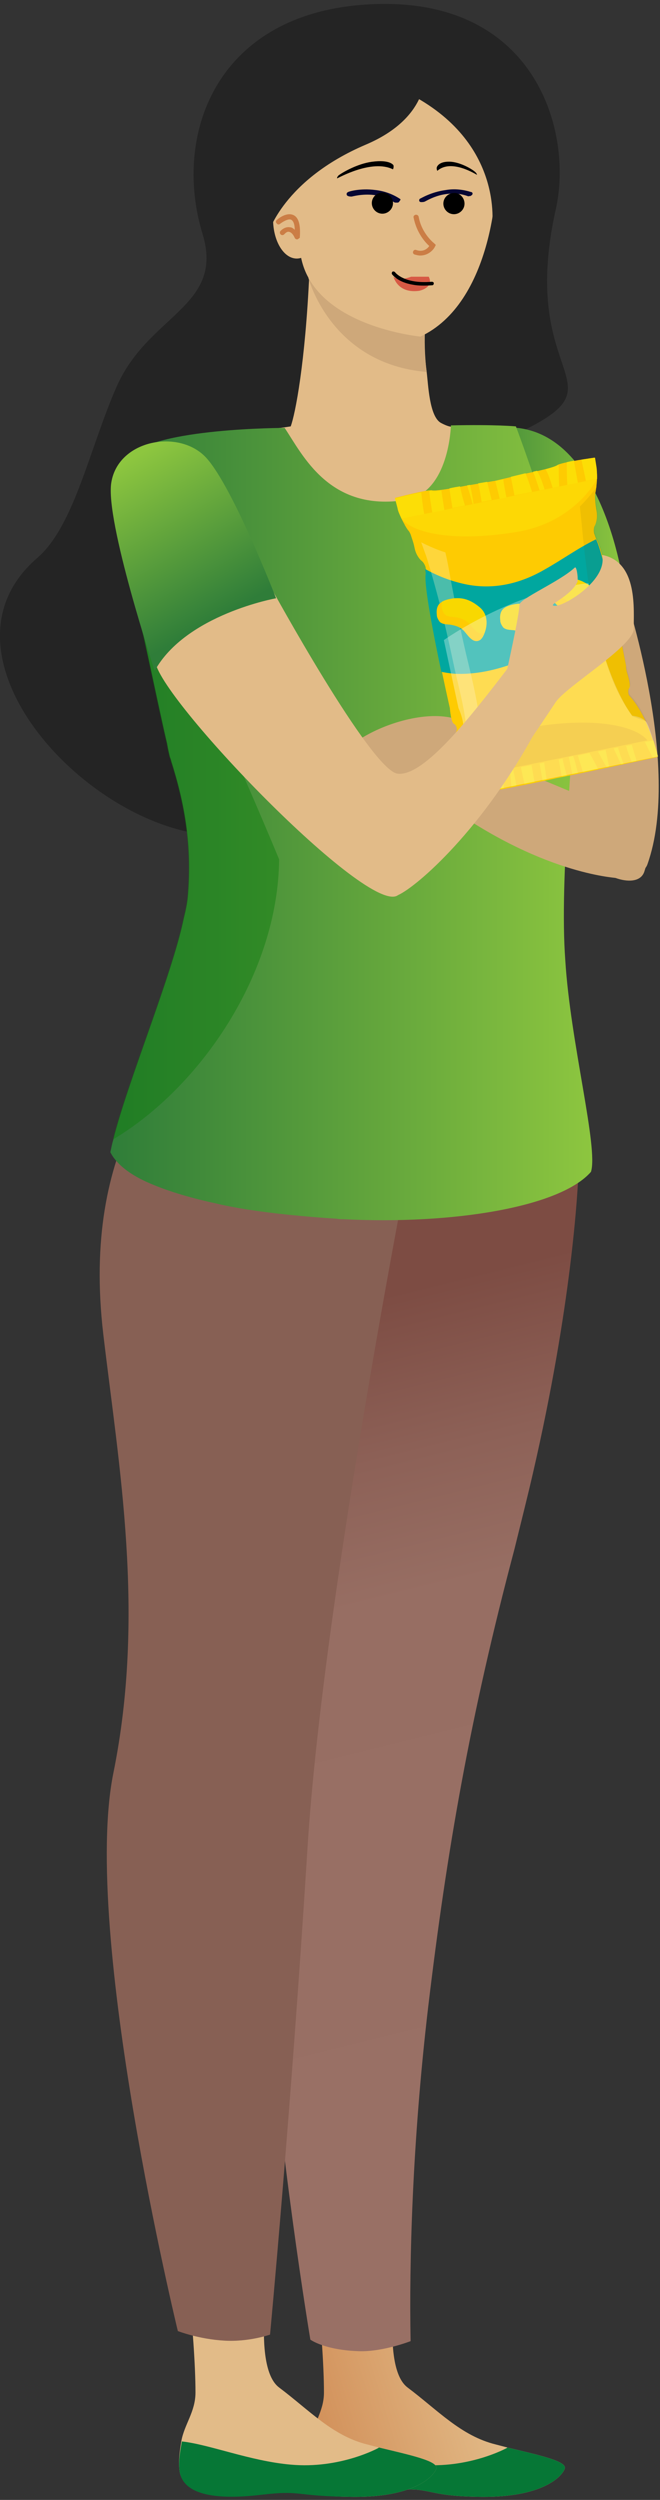 <svg width="131" height="496" viewBox="0 0 131 496" fill="none" xmlns="http://www.w3.org/2000/svg">
    <rect x="0" y="0" width="131" height="496" fill="#333333" stroke="none"/>
    <g clip-path="url(#a)">
        <path d="M110.3 41.6C113.8 26.2 106.4-.1 74.8.8c-31.6.9-40.7 25.6-34.6 45.6 4.4 14.4-10.7 16-17 30.2-5.4 12.2-8.4 27.7-15.8 34.1-23.8 20.5 15.1 59.5 41.3 54.7 47.8-8.8 54-10.2 56-46.9 1-18.8-12.9-27.5-3.1-32 23.7-10.9.9-9.9 8.7-44.9z" fill="#242424"/>
        <path d="M123.9 117.3s11.6 34.6 4.6 54.2c-1 2.9-7.9 3.3-10 1-5.3-5.7-10-14.2-8.3-59.9l13.7 4.7z" fill="#CEA87A"/>
        <path d="M100.9 84.8c19.3 0 23.1 32.7 23.1 32.7s-8.3 7.4-29.3 6.5c0-.1-15.8-39.2 6.2-39.2z" fill="url(#b)"/>
        <path d="M61.1 489.9c.4 5.3 7.9 5.3 16.4 4.3 8.5-1 6.2 1.1 18.1 1.2 11.9.1 15.9-3.9 16.5-5.6.5-1.5-5.2-2.7-11.4-4.2-.8-.2-1.5-.4-2.3-.6-6.9-1.7-11.5-6.8-17.5-11.3-5.6-4.2-1.7-24.8-1.7-24.8l-17.5-6.2s2.6 20.6 2.6 32c0 3.8-2.2 6.3-2.8 9.6-.2 1.9-.6 3.8-.4 5.6z" fill="url(#c)"/>
        <path d="M77.5 494.2c8.5-1 6.2 1.1 18.1 1.2 11.9.1 15.9-3.9 16.5-5.6.5-1.5-5.2-2.7-11.4-4.2l-.1.1s-7.6 4.2-17.4 3.3c-8-.7-16.1-4-21.6-4.6-.3 1.8-.7 3.7-.5 5.5.4 5.3 7.9 5.3 16.4 4.3z" fill="#067736"/>
        <path d="M114.9 230.8c-.2 6.2-1.5 28.4-9.1 61.4-1.1 4.8-2.4 9.9-3.7 15.2-8.8 33.2-13.4 59.7-17.1 90.7-3.2 27.2-3.8 51.1-3.5 66.4 0 0-5.4 2.1-10.1 2-7-.2-9.8-2.3-9.8-2.3s-6.4-38.3-8.6-72c-1.1-17.4-1.1-33.7 1.6-42.8.2-.7.4-1.3.5-2.1 1.1-4.7 1.8-11.2 2.2-18.7.1-2.8.2-5.7.3-8.7.2-7 .1-14.6 0-22.4 0-.8 0-1.6-.1-2.3-.1-2.7-.1-5.4-.2-8-1.1-34.1-4.1-68.2-4.1-68.2s5.2-.5 12.6-.9c18-.9 49.5-.4 49.1 12.7z" fill="url(#d)"/>
        <path d="M35.6 489.9c.4 5.3 7.9 5.3 16.4 4.3 8.5-1 6.2 1.1 18.1 1.2 11.9.1 15.9-3.9 16.5-5.6.5-1.5-5.2-2.7-11.4-4.2-.8-.2-1.5-.4-2.3-.6-6.9-1.7-11.5-6.8-17.5-11.3-5.6-4.2-1.7-24.8-1.7-24.8l-17.5-6.2s2.6 20.6 2.6 32c0 3.8-2.2 6.3-2.8 9.6-.3 1.9-.6 3.8-.4 5.6z" fill="#E2BB88"/>
        <path d="M83.6 218.1S64.2 314.6 61 367.2c-3.3 52.5-7.4 96-7.4 96s-4.2 1.5-9.1 1.2c-5.1-.3-9.2-1.9-9.2-1.9s-19.2-79-12.8-110.7c6.4-31.6 1.1-60.8-2-87.1-4.4-37.6 12.5-55.1 24.2-67 11.9-12 38.9 20.4 38.9 20.4z" fill="#876054"/>
        <path d="M90.7 84.4c-.3 0-.6.9-3.2-.5-2.3-1.3-2.5-7.7-2.8-10-.9-6.9 0-12.6 0-12.6l-23.3-7.1c-.8 17.8-2.8 28-3.7 30.4-6.7 1.1-13 .8-21.8 2.9 0 0 14.9 85.2 8.5 101.5-6.4 16.3-8.8 30.7-8.8 30.7l69.4.9s-1-55.8 2.2-75.6c3.2-19.8-12.6-58.1-12.6-58.1" fill="#E2BB88"/>
        <path d="M117.3 232.5c-6.1 7-27.4 10.5-49.1 9.4-.5 0-.9 0-1.4-.1-3.4-.2-6.7-.5-9.7-.8-5.8-.6-10.8-1.4-14.1-2.2-4.2-.9-9.5-2.3-13.9-4.3-3.3-1.5-6-3.5-7.2-5.9.2-.8.3-1.6.6-2.5 2.9-11.6 11.7-32.7 14-43.9.4-1.6.7-3.1.8-4.3.9-10.3-.7-18.7-3.3-26.9 0-.1-.1-.3-.1-.4-.1-.2-.2-.5-.3-1-.1-.4-.2-.9-.3-1.4 0-.2-.1-.4-.1-.6-1.9-8-5.9-28.1-7-30.8-.2-.7-.5-1.6-.8-2.9l-.3-1.5c-1.1-6-3-17.9.6-21.9 5.1-5.6 30.8-5.6 30.8-5.6 3.6 5.4 8.9 16.7 24 14.3 8.7-1.4 9-14.8 9-14.8 8.9-.2 12.9.2 12.9.2s12.5 32.9 12.1 46.6c-.5 16.4-3.5 43-2.3 59.3 1 16.3 6.6 37.2 5.1 42z" fill="url(#e)"/>
        <path d="M51.7 495c8.5-1 6.5.3 18.4.4 11.9.1 15.9-3.9 16.5-5.6.5-1.5-5.2-2.7-11.4-4.2l-.1.1s-7.6 4.2-17.4 3.3c-8-.7-16.1-4-21.6-4.6-.3 1.8-.7 3.7-.5 5.5.4 5.3 7.6 6.1 16.1 5.1z" fill="#067736"/>
        <path opacity=".45" d="M55.4 170.5c-.2 22.7-15.7 45.3-33 55.6 2.9-11.6 11.7-32.7 14-43.9.4-1.6.7-3.1.8-4.3.9-10.3-.7-18.7-3.3-26.9 0-.1-.1-.3-.1-.4-.1-.2-.2-.5-.3-1-.1-.4-.2-.9-.3-1.4 0-.2-.1-.4-.1-.6-1.9-8-5.9-28.1-7-30.8-.2-.7-.5-1.6-.8-2.9.8-1.3 1.5-1.7 2.1-1.2 6.8 6.5 28 57.8 28 57.8z" fill="#0E7C0E"/>
        <path d="M84.7 73.8c-19.1-1.6-23.5-18.7-23.5-18.7l23.5 6.2s-1 5.7 0 12.5z" fill="#CEA87A"/>
        <path d="M83.6 66.8s-25.3-2.3-24.1-20C60.7 29.1 57.8 17 76 17.2c18.2.2 21.3 7.2 22.3 13.2 1 6-.6 29.8-14.9 36.4" fill="#E2BB88"/>
        <path d="M73.9 4.5s15-1.9 26.1 14.6c4.8 7.1 2.2 20.4-2.4 26.5 0 0 2.9-16.7-15.8-26.7-8.5-4.7-7.9-14.4-7.9-14.4z" fill="#242424"/>
        <path d="M87.1 158.6s-26 2.3-19.9-8c4-6.8 26.7-14.4 28.9-1.6 4.8 4 27.3 11 29.7 14.7 4 5.9 3.2 5.5 2.1 9.2-.7 2.2-3.5 2.1-5.7 1.3 0-.1-15.1-.7-35.1-15.6z" fill="#CEA87A"/>
        <path d="M83.4 50.7c-.4 0-.7-.1-1.1-.2-.3-.1-.4-.4-.3-.6.1-.3.4-.4.6-.3 1.4.5 2.3-.3 2.6-.8-.8-.7-2.5-2.6-3.1-5.6-.1-.3.1-.5.4-.6.3 0 .5.1.6.4.6 3.4 3.1 5.3 3.1 5.3l.3.3-.2.4c-.3.6-1.3 1.7-2.9 1.7z" fill="#CB7D45"/>
        <path d="M78.1 54.9s.8 3.4 5.1 2.8c0 0 3-.6 1.9-2.8h-3.5s-2.4 1-3.5 0z" fill="#D75944"/>
        <path d="M82 56.5c1 .2 2.3.2 3.8.1.2 0 .3-.2.3-.4s-.2-.3-.4-.3c-5.6.5-7.3-1.9-7.3-1.9-.1-.1-.3-.2-.5-.1-.1.1-.2.3-.1.5.1.1 1.1 1.6 4.2 2.1z" fill="#000"/>
        <path d="M79.3 39.4c-1.4-.9-3-1.5-4.8-1.7-3-.4-5.3.3-5.4.4-.2.1-.3.2-.3.4 0 .1 0 .3.3.4.2.1.5.1.7.1.1 0 2.1-.6 4.5-.3 1.4.2 2.8.7 3.9 1.4.1.1.3.1.4.1H78.9c.3 0 .4-.3.4-.3.3-.3.2-.4 0-.5z" fill="#060632"/>
        <path d="M78 40.3c0 1.2-1 2.1-2.1 2.1-1.2 0-2.1-1-2.1-2.1 0-1.2 1-2.1 2.1-2.1s2.1.9 2.1 2.1z" fill="#000"/>
        <path d="M93.5 38.1c-1.6-.5-3.3-.7-5-.4-3 .4-5 1.7-5.1 1.7-.2.1-.2.3-.2.4 0 .1.1.3.4.3.2 0 .5 0 .7-.1.1 0 1.9-1.2 4.3-1.5 1.4-.2 2.8-.1 4.2.4.2.1.3 0 .4 0h.1c.1 0 .1 0 .2-.1.3-.1.3-.4.3-.4 0-.1-.1-.3-.3-.3z" fill="#060632"/>
        <path d="M92.2 40.4c0 1.2-1 2.1-2.1 2.1-1.2 0-2.1-1-2.1-2.1 0-1.2 1-2.1 2.1-2.1 1.1-.1 2.1.9 2.1 2.1zM78 33.6c.2-.4.1-.8.1-.8s-.6-1.2-4.3-.7c-2.9.4-5.8 2.1-6.6 2.7-.2.2-.3.4-.3.6.1 0 6.9-3.9 11.1-1.8zM86.8 33.9c-.2-.4-.1-.7-.1-.7s.3-1.3 2.9-1.1c2 .2 4.2 1.5 4.8 2.1.2.2.2.3.3.5-.1 0-5.1-3.3-7.9-.8z" fill="#000"/>
        <path d="M58.9 51.3c2.6 0 4.7-3.5 4.7-7.8s-2.1-7.8-4.7-7.8-4.7 3.5-4.7 7.8 2.1 7.8 4.7 7.8z" fill="#E2BB88"/>
        <path d="M84.3 14.8s.8 8.6-11.7 13.9c-16.4 7-19.4 17.7-19.4 17.7s-2.4-23.3 7.5-30.7c9.9-7.5 23.6-.9 23.6-.9z" fill="#242424"/>
        <path d="M59 47.5c-.2 0-.4-.1-.5-.3-.3-.7-.7-1.1-1.1-1.2-.4-.1-.7.2-1 .5-.2.2-.5.2-.7 0-.2-.2-.2-.5 0-.7.7-.7 1.4-.8 1.9-.7.3 0 .6.2.9.5 0-1.5-.5-1.9-.7-2-.6-.3-1.8.5-2.2.8-.2.2-.5.2-.7-.1-.2-.2-.2-.5.1-.7.2-.2 1.9-1.6 3.3-.9 1 .5 1.4 2 1.2 4.5-.1 0-.2.2-.5.3z" fill="#CB7D45"/>
        <path d="M118.2 97.6c-.2.5-.1 2.2.2 3.8.3 1.6-.3 2.8-.3 2.8-.4.6-.2 1.6-.2 1.6l.4 1.1c1.9 2.9 6.1 26.4 6.1 26.4s.9 2.6.5 3.2c-.4.5-.1 1.4-.1 1.4l.6.7c3.7 4.5 5.1 11.6 5.1 11.6-13.6 2.9-18.5 3.9-20.1 4.2-1.6.4-6.5 1.4-20.2 4 0 0-1.4-7 .2-12.7l.3-.9s0-.9-.6-1.2c-.6-.3-.8-3.1-.8-3.1s-5.3-23.3-4.7-26.7l-.1-1.2s-.2-.9-.9-1.4c0 0-1-.9-1.3-2.5-.3-1.6-.9-3.2-1.3-3.5 0 0-1.7-2.5-2.1-4.5l-.5-1.9s6.4-1.7 7.4-1.5c1 .2 6.6-.9 6.6-.9l5.9-1 5.9-1.4s5.6-1.1 6.4-1.7c.8-.5 7.4-1.5 7.4-1.5l.3 1.9c.5 2-.1 4.9-.1 4.9z" fill="#FECB02"/>
        <path d="M129.6 146.9c.6 1.9.9 3.2.9 3.2-13.6 2.9-18.5 3.9-20.1 4.2-1.6.4-6.5 1.4-20.2 4 0 0-.3-1.4-.4-3.3l39.8-8.1z" fill="#FECB02"/>
        <path d="M93.2 157.7c-.9.2-2 .4-3 .6 0 0-.3-1.4-.4-3.3l3-.6c.1 1.1.3 2.2.4 3.3zM96.1 157.2c-.4.1-.9.2-1.3.3-.1-1.1-.3-2.2-.4-3.4l1.1-.2.6 3.3zM100 156.4c-.7.1-1.5.3-2.3.5l-.7-3.3 2.7-.6c.1 1.1.2 2.3.3 3.4zM106.1 155.2c-.6.1-1.2.2-2 .4-.2-1.1-.5-2.2-.7-3.4l2.1-.4c.2 1.1.4 2.3.6 3.4zM108.5 154.7c-.3.1-.5.1-.8.2-.2-1.1-.4-2.3-.6-3.4l.9-.2c.2 1.1.3 2.2.5 3.4zM111.7 150.7c.2 1.1.5 2.1.8 3.2-.4.1-.7.1-1 .2-.2-1.1-.4-2.2-.6-3.4l.8-.2v.2zM114.7 153.4l-1.1.2-.7-3.4.8-.2c.2.1.8 2.5 1 3.4zM118.7 152.6c-.2 0-2.7.6-3 .6-.3-1.1-.7-2.2-1-3.3l2.3-.5c.6 1.1 1.2 2.1 1.7 3.2zM120.9 152.1c-.2 0-.4.1-.5.1-.6-1-1.2-2.1-1.7-3.1l1.5-.3.7 3.3zM121.8 148.5l.9-.2v.2c.3 1 .7 2.1 1.1 3.1-.2 0-.4.1-.5.1M126.3 150.8v.2c-.3.1-.6.1-.9.2-.4-1-.8-2-1.1-3.1 0-.1 0-.1-.1-.1l1.2-.2.9 3zM129.6 150.3c-.6-1-1.1-2.1-1.6-3.1l1.7-.3c.6 1.9.9 3.2.9 3.2-.4.1-.7.1-1 .2zM102.5 155.9c-.3.1-.6.1-1 .2-.1-1.1-.2-2.3-.3-3.5l.6-.1c.3 1.2.5 2.3.7 3.4z" fill="#FCDE06"/>
        <path d="M90.7 144.8s0-.9-.6-1.2c-.6-.3-.8-3.1-.8-3.1s-5.3-23.3-4.7-26.7l-.1-1.2s-.2-.9-.9-1.4c0 0-1-.9-1.3-2.5-.3-1.6-.9-3.2-1.3-3.5 0 0-.3-.4-.7-1.1l38-7.7c-.1.7-.2 1.3-.2 1.3-.2.5-.1 2.2.2 3.8.3 1.6-.3 2.8-.3 2.8-.4.6-.2 1.6-.2 1.6l.4 1.1c1.9 2.9 6.1 26.4 6.1 26.4s.9 2.6.5 3.2c-.4.5-.1 1.4-.1 1.4l.6.7c1.7 2.1 3 4.8 3.8 7.1l-39.5 8c-.1-2.4-.1-5.4.7-8l.4-1z" fill="#FECB02"/>
        <path d="M118.4 101.4c.3 1.6-.3 2.8-.3 2.8-.4.6-.2 1.6-.2 1.6l.4 1.1c1.7 2.5 5.1 21 6 25.4-4.5 1.7-9.1 2.9-13.9 3.5-7.7.8-15.3-.2-22.6-2.4-1.5-7.1-3.5-17.4-3.1-19.6l-.1-1.2s-.2-.9-.9-1.4c0 0-1-.9-1.3-2.5-.3-1.6-.9-3.2-1.3-3.5 0 0-.3-.4-.7-1.1l38-7.7c-.1.7-.2 1.3-.2 1.3-.2.5-.1 2.1.2 3.7zM97.8 146.5c3.7-2.1 7.7-3.6 11.9-4.4 4.1-.8 8.2-.2 12.2.8 2.4.7 4.9 1.5 7.2 2.6v.2l-39.4 8c1.9-3.1 5.1-5.4 8.1-7.2z" fill="#FECB02"/>
        <path d="M83.6 111.2s-1-.9-1.3-2.5c-.2-1-.6-2-.8-2.7.2.1.3.2.5.3.6 1.7 1.2 3.3 1.6 4.9.1.1 0 0 0 0zM81.2 104l35.2-7.2c-3.8 4.6-8.2 8.7-13.6 11-7.7 3.1-15 .2-21.6-3.8zM118.5 95l-38.8 7.9c-.3-.7-.7-1.4-.8-2.2l-.5-1.9s6.4-1.7 7.4-1.5c1 .2 6.6-.9 6.6-.9l5.9-1 5.9-1.4s5.6-1.1 6.4-1.7c.8-.6 7.4-1.5 7.4-1.5l.3 1.9c.2.7.2 1.5.2 2.3z" fill="#FECB02"/>
        <path d="M84.2 102l-4.5.9c-.3-.7-.7-1.4-.8-2.1l-.5-1.9s2.9-.8 5.2-1.2c.2 1.4.3 2.8.6 4.3zM88.2 101.2l-2.4.5c-.2-1.4-.5-2.9-.6-4.3.3-.1.5 0 .7 0 .3.1.9 0 1.7-.1l.6 3.9zM92.3 100.3l-2.5.5-.6-3.9c.8-.2 1.5-.3 2.1-.4.3 1.4.6 2.6 1 3.8zM94 100h-.2c-.3-1.2-.7-2.5-1.1-3.7l.6-.1c.3 1.3.5 2.5.7 3.8zM97.6 99.2l-2 .4c-.2-1.3-.4-2.5-.7-3.7l1.8-.3c.3 1.3.6 2.5.9 3.6zM100.5 98.7l-1.3.3-.9-3.6h.1l1.5-.3c.1 1.1.4 2.3.6 3.6zM104.3 93.9c.5 1.2.9 2.4 1.3 3.7l-3.5.7c-.2-1.3-.5-2.5-.7-3.7l2.9-.7c-.1 0 0 0 0 0zM111 96.5l-1.3.3c-.4-1.3-.8-2.6-1.4-3.7 1.1-.3 2-.6 2.4-.8.1 0 .1-.1.2-.1 0 1.4 0 2.9.1 4.3zM115.4 91.2c1.5-.2 2.7-.4 2.7-.4l.3 1.9c.1.7.1 1.5.1 2.3l-2.2.4-.9-4.2zM114.7 95.8l-2.1.4c-.1-1.5-.1-3-.1-4.5.4-.1.9-.2 1.4-.3l.8 4.4zM108.1 97.1l-1 .2c-.4-1.2-.8-2.5-1.3-3.7.3-.1.5-.1.8-.2.7 1.2 1.1 2.5 1.5 3.7z" fill="#FCDE06"/>
        <path d="M107.6 129.3c-5.2 2.4-10.8 4.5-16.6 4.4-1.2 0-2.3-.2-3.4-.4-1.5-7.1-3.5-17.3-3.1-19.5l-.1-.9c2.5 1.4 5.1 2.4 7.9 3 5.6 1.2 11-.1 15.8-2.9 3.4-1.9 6.7-4.3 10.2-6 1 1.9 2.6 9 3.9 15.3-5 1.9-9.6 4.8-14.6 7z" fill="#01A79F"/>
        <path opacity=".29" d="M89.4 114.7c1.1 5.8 2.2 11.4 3.6 17.1 1.1 4.6 2.2 9.3 2.4 14-.9.6-1.8 1.2-2.7 1.9.1-4.9-1.3-9.9-2.4-14.7-1.5-7.1-3.1-14.1-5.2-21-.4-1.5-1-3-1.5-4.4 1.6.8 3.2 1.5 4.8 2 .4 1.7.7 3.3 1 5.1z" fill="#FFF1CA"/>
        <path d="M112.8 121.1c1 .4 2 .7 3.1.8 1.1 0 2.2-.5 2.7-1.4.5-1 .2-2.3-.5-3.2-.7-.9-1.7-1.4-2.7-1.9-1-.4-2.1-.7-3.2-.6-1.1.2-2.2.8-2.6 1.9-.4 1.1 0 2.4.8 3.2.8.8 1.6 1.2 2.4 1.2z" fill="#F8D800"/>
        <path d="M117 120.4c-1.1 0-2.1-.4-3.1-.8h.1c-.9 0-1.7-.5-2.5-1.2s-1.2-1.9-.9-2.9c-.4.3-.8.7-1 1.2-.4 1.1 0 2.4.8 3.2.9.8 1.6 1.2 2.5 1.2h-.1c1 .4 2 .7 3.1.8 1.1 0 2.2-.5 2.7-1.4.1-.2.1-.4.2-.5-.5.2-1.1.3-1.8.4z" fill="#FECB02"/>
        <path d="M118.2 117.2c-.7-.9-1.7-1.4-2.7-1.9-1-.4-2.1-.7-3.2-.6-.6.1-1.1.3-1.6.6-.3 1 .1 2.2.9 2.9.9.8 1.6 1.2 2.5 1.2h-.1c1 .4 2 .7 3.1.8.6 0 1.3-.2 1.8-.5.2-.8-.1-1.7-.7-2.5zM89.6 118.8c-.8.2-1.7.4-2.2.9-.6.6-.7 1.4-.6 2.3 0 .5.3 1 .6 1.4.7.6 1.6.4 2.4.6 1 .2 1.8.5 2.5 1.3s1.8 2.6 3.1 1.6c.3-.3.5-.6.7-1.1.8-1.9.7-4.1-1-5.4-1.7-1.4-3.4-2-5.5-1.6z" fill="#F8D800"/>
        <path d="M93.2 123.8c-.7-.7-1.5-1.1-2.5-1.3-.8-.2-1.8 0-2.4-.6-.4-.4-.5-.9-.6-1.4v-1.1c-.1.1-.2.2-.4.3-.6.6-.7 1.4-.6 2.3 0 .5.3 1 .6 1.4.7.6 1.6.4 2.4.6 1 .2 1.8.5 2.5 1.3s1.8 2.6 3.1 1.6c.3-.3.5-.6.7-1.1 0-.1.1-.2.1-.4-1.1.8-2.2-.9-2.9-1.6z" fill="#FECB02"/>
        <path d="M95 120.4c-1.7-1.3-3.5-2-5.5-1.6-.6.1-1.3.3-1.8.6 0 .3-.1.7 0 1.1 0 .5.3 1 .6 1.4.7.6 1.6.4 2.4.6 1 .2 1.8.5 2.5 1.3.7.7 1.8 2.5 2.9 1.7.7-1.8.5-3.8-1.1-5.1z" fill="#F8D800"/>
        <path d="M105.8 124.9c-.7-.7-1.5-1.1-2.5-1.3-.8-.2-1.8 0-2.4-.6-.4-.4-.5-.9-.6-1.4v-1.1c-.1.1-.2.2-.4.3-.6.6-.7 1.4-.6 2.3 0 .5.3 1 .6 1.4.7.6 1.6.4 2.4.6 1 .2 1.8.5 2.5 1.3s1.8 2.6 3.1 1.6c.3-.3.5-.6.7-1.1 0-.1.1-.2.1-.4-1.2.9-2.3-.9-2.9-1.6z" fill="#FECB02"/>
        <path d="M107.6 121.5c-1.7-1.3-3.5-2-5.5-1.6-.6.1-1.3.3-1.8.6 0 .3-.1.7 0 1.1 0 .5.3 1 .6 1.4.7.6 1.6.4 2.4.6 1 .2 1.8.5 2.5 1.3.7.7 1.8 2.5 2.9 1.7.7-1.8.5-3.8-1.1-5.1z" fill="#F8D800"/>
        <path d="M102.1 119.9c-.8.2-1.7.4-2.2.9-.6.6-.7 1.4-.6 2.3 0 .5.3 1 .6 1.4.7.6 1.6.4 2.4.6 1 .2 1.8.5 2.5 1.3s1.8 2.6 3.1 1.6c.3-.3.5-.6.7-1.1.8-1.9.7-4.1-1-5.4-1.7-1.4-3.5-2-5.5-1.6z" fill="#F8D800"/>
        <path opacity=".69" d="M79.7 102.9l38.8-7.9s-4.2 8.5-15.7 10.5c-13.7 2.3-21.3-.1-23.1-2.6z" fill="#FCDE06"/>
        <path d="M128.5 146.9l-38.8 7.9s4.2-8.5 15.7-10.5c13.7-2.3 21.2.1 23.1 2.6z" fill="#F1B802"/>
        <path opacity=".32" d="M88.1 127s13.4-9.6 28.7-11.3c2.7 19.1 8.7 26.3 8.7 26.3s2.1.2 2.8 1.3c.8 1.1 2.3 6.8 2.3 6.8l-40.4 8.2s.7-10.8 1.5-12.6c.9-1.9-.7-5.2-.7-5.2L88.1 127z" fill="#fff"/>
        <path opacity=".09" d="M115.4 103.4c-.1-1-.2-1.9-.3-2.9 1.2-1.2 2.3-2.5 3.3-3.8-.1.4-.1.7-.1.7-.2.5-.1 2.2.2 3.8.3 1.6-.3 2.8-.3 2.8-.4.6-.2 1.6-.2 1.6l.4 1.1c1.9 2.9 6.1 26.4 6.1 26.4s.9 2.6.5 3.2c-.4.5-.1 1.4-.1 1.4l.6.7c1.2 1.4 2.1 3.2 2.9 4.8-.9-.4-1.9-.7-2.9-1.1-1.7-2.4-3.1-5-4.2-7.9-3.7-9.8-4.9-20.4-5.9-30.8z" fill="#5E4707"/>
        <path d="M106.5 123.3c-3.3 2.8-5.8 9.4-5.8 9.4-7.2 9.4-16.6 21.5-21.8 20.8-5.3-.7-25.2-37.1-25.2-37.1s-23.7-1.6-22.9 14.7c.3 7 42.4 50.9 48.2 46.5 3.8-1.7 17-13.2 27.6-33.1 0 0 3.4-6.8 5.4-7.8 2.6-1.2 12-12.5 12.3-18.1.2-6.1-14.5 2-17.8 4.7z" fill="#E2BB88"/>
        <path d="M54.8 118.7s-17.9 3.2-24.1 14.4c0 0-9.9-29.9-8.6-37.4C23.5 87.2 35.7 85 41 90.9c5.3 5.9 13.8 27.8 13.8 27.8z" fill="url(#f)"/>
        <path d="M119.5 110.1c1.2 4.9-7.3 10.1-9.3 10.1-2 0 2.9-1.7 4.4-4.7.2-.5-.1-3.2-.5-2.9-3 2.8-11 6.2-11 7.4 0 2-2.6 13.5-2.8 14.5l-3.5 3.5c2.7 2.7 6 5.9 8.6 8.6 3-4.4 4.9-7.3 4.9-7.3 2.2-3.2 15.3-11 15.5-14.5-.1-3.5 1-13.3-6.3-14.7z" fill="#E2BB88"/>
    </g>
    <defs>
        <linearGradient id="b" x1="124.007" y1="104.438" x2="89.215" y2="104.438" gradientUnits="userSpaceOnUse">
            <stop stop-color="#8DC63F"/>
            <stop offset="1" stop-color="#2F7D39"/>
        </linearGradient>
        <linearGradient id="c" x1="45.65" y1="480.173" x2="94.464" y2="465.123" gradientUnits="userSpaceOnUse">
            <stop stop-color="#CB7D45"/>
            <stop offset="1" stop-color="#E2BB88"/>
        </linearGradient>
        <linearGradient id="d" x1="108.013" y1="426.585" x2="66.537" y2="259.313" gradientUnits="userSpaceOnUse">
            <stop offset=".009" stop-color="#997065"/>
            <stop offset=".658" stop-color="#976E63"/>
            <stop offset=".814" stop-color="#8D6157"/>
            <stop offset="1" stop-color="#7D4C43"/>
        </linearGradient>
        <linearGradient id="e" x1="117.561" y1="163.222" x2="21.907" y2="163.222" gradientUnits="userSpaceOnUse">
            <stop stop-color="#8DC63F"/>
            <stop offset="1" stop-color="#2F7D39"/>
        </linearGradient>
        <linearGradient id="f" x1="24.725" y1="91.676" x2="42.397" y2="123.13" gradientUnits="userSpaceOnUse">
            <stop stop-color="#8DC63F"/>
            <stop offset="1" stop-color="#2F7D39"/>
        </linearGradient>
        <clipPath id="a">
            <path fill="#fff" d="M0 0h131v496H0z"/>
        </clipPath>
    </defs>
</svg>
